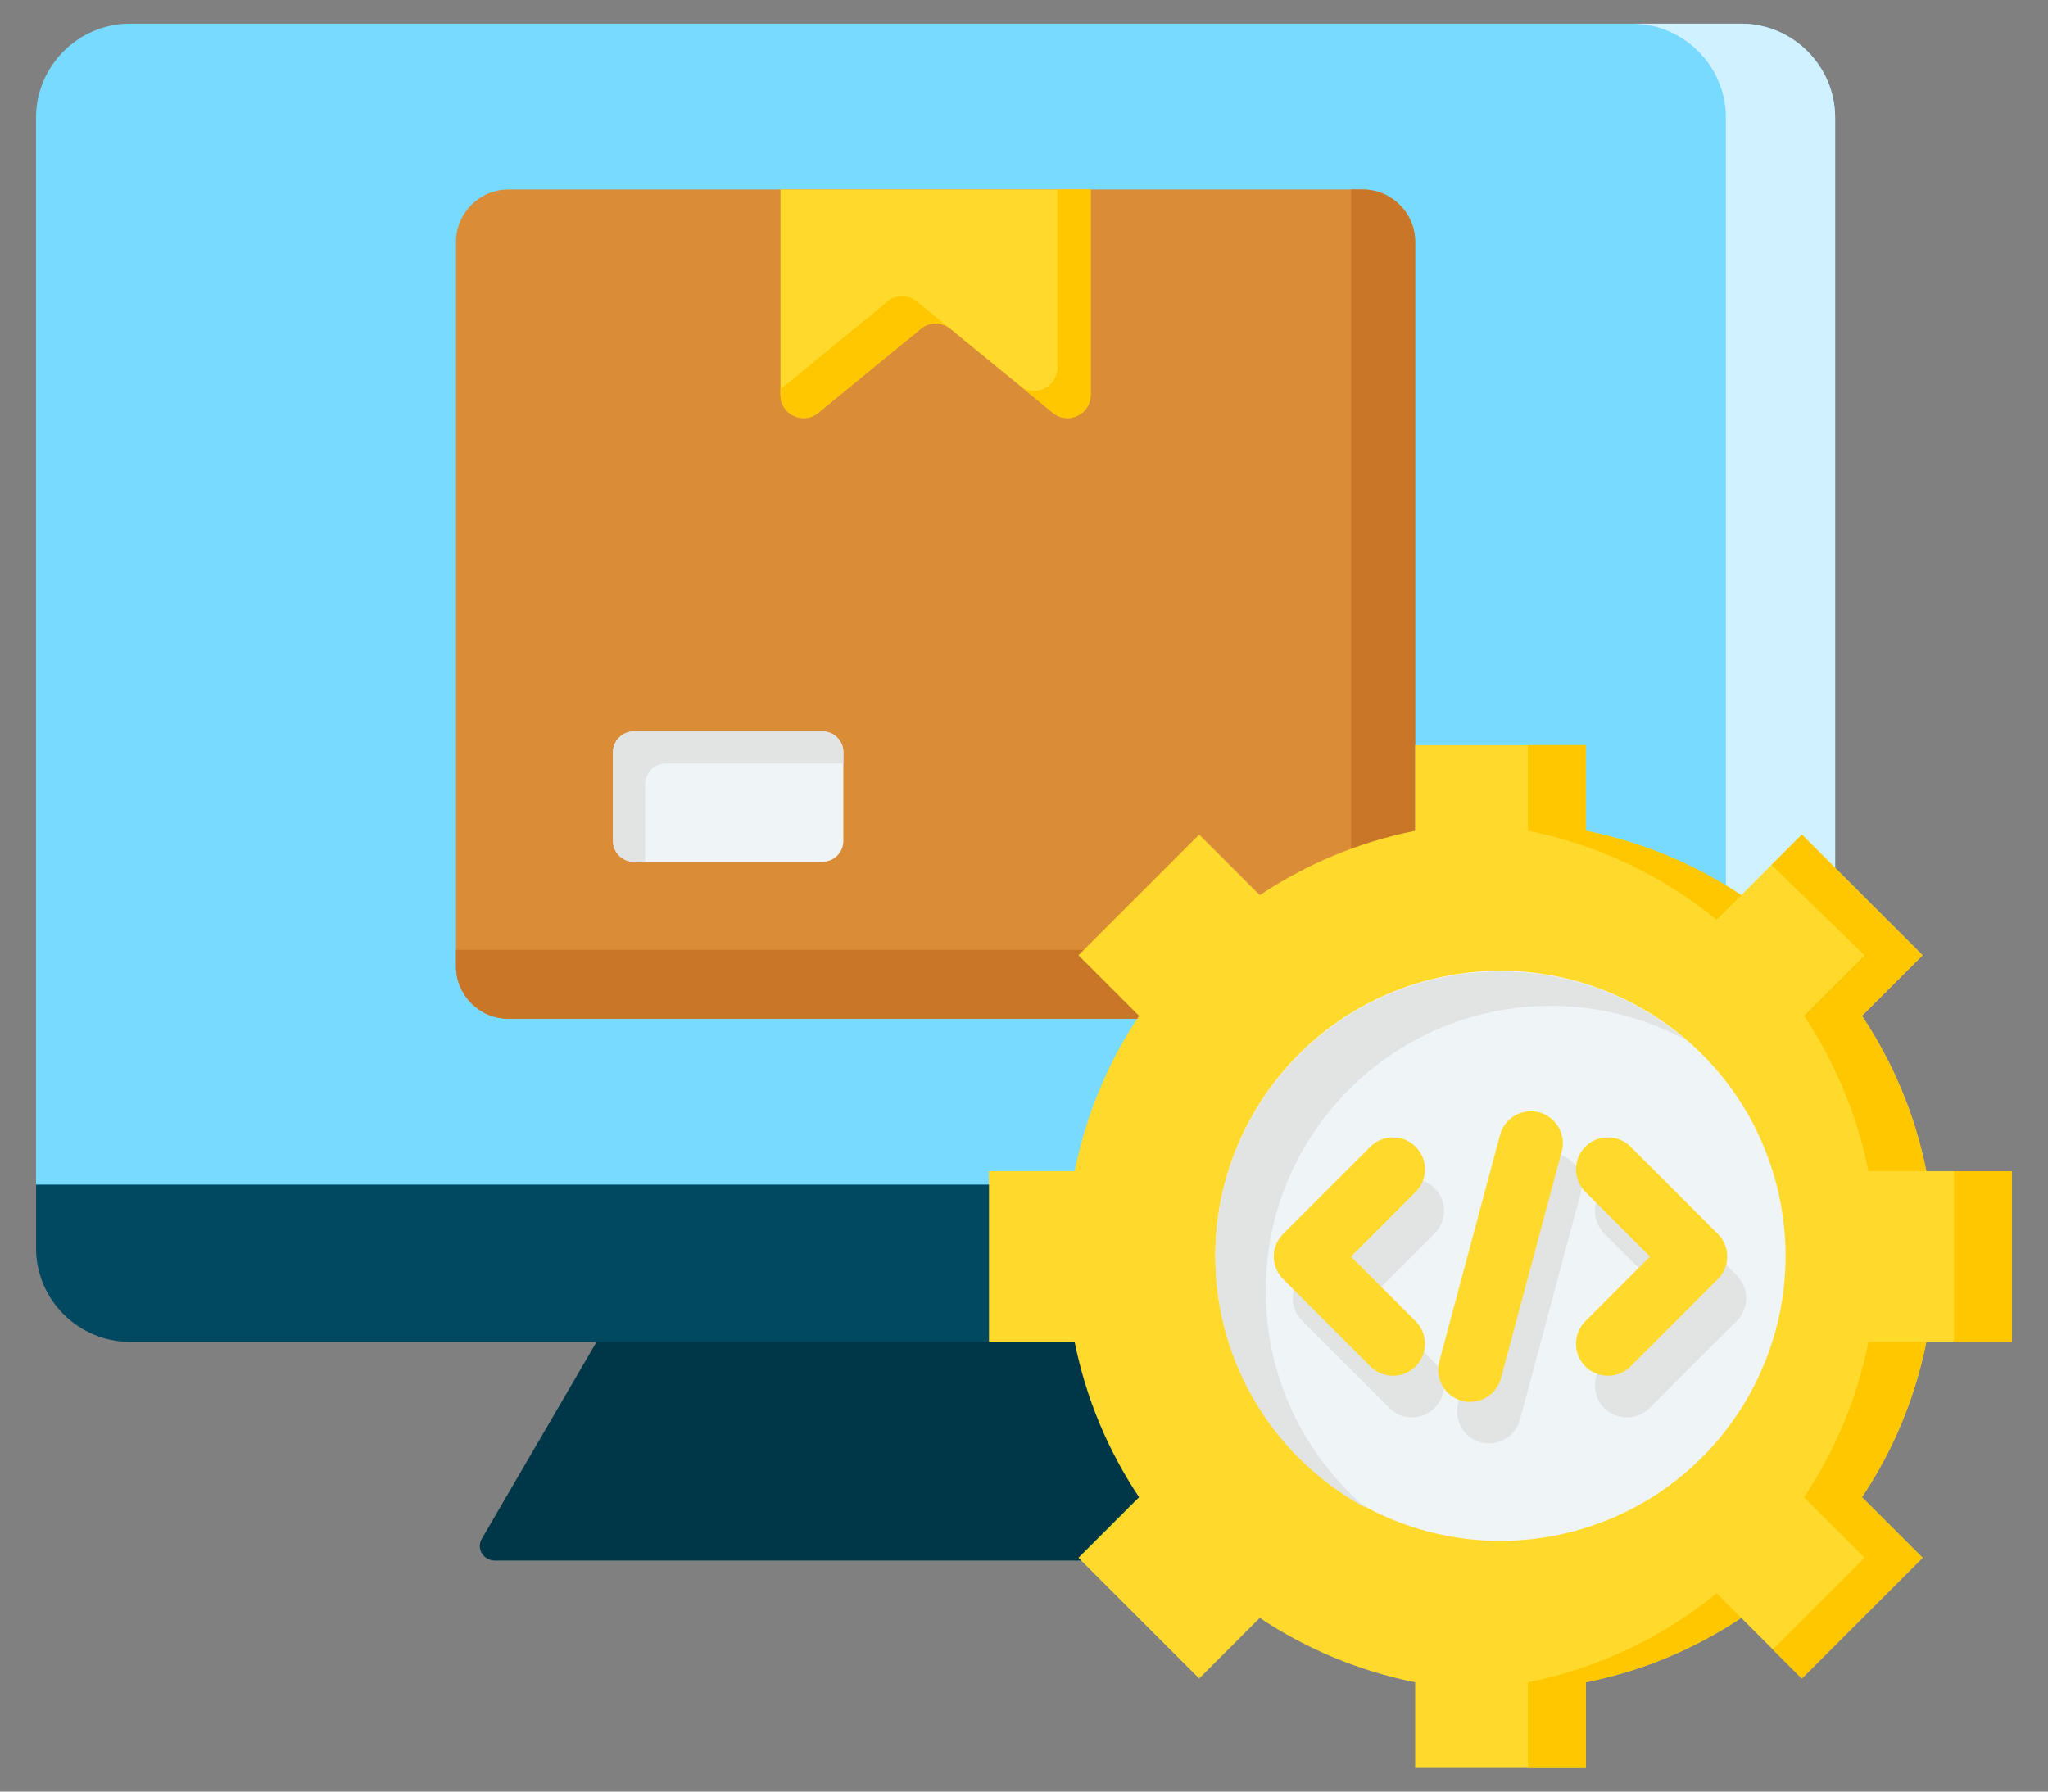 <svg width="32" height="28" viewBox="0 0 32 28" fill="none" xmlns="http://www.w3.org/2000/svg">
<rect x="0" y="0" width="32" height="28" fill="#808080" stroke="none"/>
<path fill-rule="evenodd" clip-rule="evenodd" d="M19.465 20.198L9.699 20.323L7.529 24.047C7.434 24.21 7.563 24.389 7.726 24.389H21.51C21.673 24.389 21.802 24.21 21.707 24.047L19.465 20.198Z" fill="#003748"/>
<path fill-rule="evenodd" clip-rule="evenodd" d="M19.465 20.198L18.335 20.213L20.569 24.047C20.664 24.21 20.535 24.39 20.372 24.39H21.51C21.673 24.39 21.802 24.21 21.707 24.047L19.465 20.198Z" fill="#00242F"/>
<path fill-rule="evenodd" clip-rule="evenodd" d="M27.206 0.37C28.013 0.37 28.674 1.031 28.674 1.838V18.935C28.674 19.742 28.013 20.402 27.206 20.402H2.03C1.223 20.402 0.563 19.742 0.563 18.935V1.838C0.563 1.03 1.223 0.37 2.03 0.37H27.206Z" fill="#79DAFF"/>
<path fill-rule="evenodd" clip-rule="evenodd" d="M27.206 0.37C28.013 0.37 28.674 1.031 28.674 1.838V18.935C28.674 19.742 28.013 20.402 27.206 20.402H25.499C26.306 20.402 26.967 19.742 26.967 18.935V1.838C26.967 1.031 26.306 0.37 25.499 0.37H27.206Z" fill="#D0F1FF"/>
<path fill-rule="evenodd" clip-rule="evenodd" d="M28.674 18.514H0.563V19.504C0.563 20.311 1.223 20.971 2.03 20.971H27.206C28.013 20.971 28.674 20.311 28.674 19.504V18.514Z" fill="#004960"/>
<path fill-rule="evenodd" clip-rule="evenodd" d="M28.674 18.514H26.967V19.504C26.967 20.311 26.306 20.971 25.499 20.971H27.206C28.013 20.971 28.674 20.311 28.674 19.504V18.514Z" fill="#003748"/>
<path fill-rule="evenodd" clip-rule="evenodd" d="M7.943 2.962H21.294C21.744 2.962 22.112 3.33 22.112 3.78V15.104C22.112 15.554 21.744 15.922 21.294 15.922H7.943C7.493 15.922 7.125 15.554 7.125 15.104V3.78C7.125 3.33 7.493 2.962 7.943 2.962Z" fill="#DA8C36"/>
<path fill-rule="evenodd" clip-rule="evenodd" d="M21.11 2.962H21.294C21.744 2.962 22.112 3.33 22.112 3.78V15.104C22.112 15.554 21.744 15.922 21.294 15.922H7.943C7.493 15.922 7.125 15.554 7.125 15.104V14.845H20.292C20.742 14.845 21.11 14.476 21.11 14.027V2.962Z" fill="#C97629"/>
<path fill-rule="evenodd" clip-rule="evenodd" d="M9.902 11.432H12.854C13.032 11.432 13.177 11.577 13.177 11.755V13.145C13.177 13.322 13.032 13.468 12.854 13.468H9.902C9.724 13.468 9.578 13.322 9.578 13.145V11.755C9.578 11.577 9.724 11.432 9.902 11.432Z" fill="#EFF4F7"/>
<path fill-rule="evenodd" clip-rule="evenodd" d="M9.902 11.432H12.854C13.032 11.432 13.177 11.577 13.177 11.755V11.933H10.403C10.225 11.933 10.08 12.079 10.08 12.257V13.468H9.902C9.724 13.468 9.578 13.322 9.578 13.145V11.755C9.578 11.577 9.724 11.432 9.902 11.432Z" fill="#E2E3E3"/>
<path fill-rule="evenodd" clip-rule="evenodd" d="M12.195 2.962H17.041V6.172C17.041 6.477 16.687 6.645 16.451 6.451L14.847 5.137C14.713 5.026 14.524 5.026 14.389 5.137L12.786 6.451C12.549 6.645 12.195 6.477 12.195 6.172V2.962Z" fill="#FFDA2D"/>
<path fill-rule="evenodd" clip-rule="evenodd" d="M16.522 2.962H17.041V6.172C17.041 6.477 16.687 6.645 16.451 6.451L15.932 6.026C16.168 6.219 16.522 6.051 16.522 5.746V2.962ZM14.846 5.136C14.712 5.026 14.523 5.027 14.389 5.137L12.786 6.451C12.549 6.645 12.195 6.477 12.195 6.172V6.071C12.219 6.059 12.243 6.044 12.266 6.025L13.869 4.711C14.004 4.6 14.193 4.6 14.328 4.711L14.846 5.136Z" fill="#FFC700"/>
<path fill-rule="evenodd" clip-rule="evenodd" d="M22.112 11.646H24.779V12.984C25.662 13.16 26.483 13.507 27.207 13.99L28.154 13.043L30.04 14.929L29.093 15.876C29.576 16.6 29.923 17.421 30.099 18.304H31.437V20.971H30.099C29.923 21.854 29.576 22.676 29.093 23.399L30.04 24.346L28.154 26.232L27.207 25.285C26.483 25.768 25.662 26.115 24.779 26.291V27.63H22.112V26.291C21.228 26.115 20.407 25.768 19.684 25.285L18.737 26.232L16.851 24.346L17.798 23.399C17.315 22.676 16.968 21.854 16.791 20.971H15.453V18.304H16.791C16.968 17.421 17.315 16.6 17.798 15.876L16.851 14.929L18.737 13.043L19.684 13.99C20.407 13.507 21.229 13.16 22.112 12.984V11.646H22.112Z" fill="#FFDA2D"/>
<path fill-rule="evenodd" clip-rule="evenodd" d="M23.873 12.983C24.976 13.203 25.982 13.69 26.822 14.374L27.207 13.99C26.483 13.507 25.662 13.16 24.779 12.984V11.646H23.873V12.983ZM28.187 15.876C28.67 16.599 29.017 17.421 29.194 18.304H30.099C29.923 17.421 29.576 16.6 29.093 15.876L30.04 14.93L28.154 13.043L27.68 13.517L29.133 14.93L28.187 15.876ZM29.194 20.971C29.018 21.855 28.67 22.676 28.187 23.4L29.133 24.346L27.7 25.779L28.154 26.232L30.04 24.346L29.093 23.399C29.576 22.676 29.923 21.855 30.099 20.971H29.194V20.971ZM26.822 24.901C25.983 25.585 24.976 26.072 23.873 26.292V27.63H24.779V26.292C25.662 26.115 26.483 25.768 27.207 25.285L26.822 24.901ZM30.531 20.971H31.437V18.304H30.531V20.971Z" fill="#FFC700"/>
<path d="M24.469 23.961C26.863 23.395 28.345 20.996 27.779 18.602C27.213 16.208 24.814 14.726 22.42 15.292C20.026 15.858 18.544 18.257 19.11 20.651C19.676 23.045 22.076 24.527 24.469 23.961Z" fill="#EFF4F7"/>
<path fill-rule="evenodd" clip-rule="evenodd" d="M23.445 15.183C24.549 15.183 25.558 15.584 26.336 16.249C25.709 15.912 24.992 15.72 24.23 15.72C21.77 15.72 19.776 17.715 19.776 20.175C19.776 21.532 20.383 22.747 21.34 23.564C19.941 22.813 18.991 21.336 18.991 19.638C18.991 17.177 20.985 15.183 23.445 15.183Z" fill="#E2E3E3"/>
<path fill-rule="evenodd" clip-rule="evenodd" d="M22.416 21.298C22.611 21.493 22.611 21.81 22.416 22.005C22.221 22.2 21.904 22.2 21.709 22.005L20.346 20.642C20.15 20.446 20.15 20.13 20.346 19.934L21.709 18.571C21.904 18.376 22.221 18.376 22.416 18.571C22.611 18.766 22.611 19.083 22.416 19.278L21.406 20.288L22.416 21.298ZM23.749 22.188C23.678 22.455 23.404 22.613 23.138 22.542C22.872 22.471 22.713 22.197 22.785 21.931L23.734 18.388C23.805 18.121 24.079 17.963 24.345 18.034C24.612 18.105 24.77 18.379 24.699 18.645L23.749 22.188ZM25.774 22.005C25.579 22.2 25.263 22.2 25.067 22.005C24.872 21.81 24.872 21.493 25.067 21.298L26.077 20.288L25.067 19.278C24.872 19.083 24.872 18.766 25.067 18.571C25.263 18.376 25.579 18.376 25.774 18.571L27.138 19.934C27.333 20.13 27.333 20.446 27.138 20.642L25.774 22.005Z" fill="#E2E3E3"/>
<path fill-rule="evenodd" clip-rule="evenodd" d="M22.119 20.648C22.315 20.843 22.315 21.159 22.119 21.355C21.924 21.55 21.608 21.55 21.413 21.355L20.049 19.991C19.854 19.796 19.854 19.479 20.049 19.284L21.413 17.921C21.608 17.726 21.924 17.726 22.119 17.921C22.315 18.116 22.315 18.433 22.119 18.628L21.11 19.638L22.119 20.648ZM23.453 21.538C23.382 21.804 23.108 21.963 22.842 21.892C22.575 21.82 22.417 21.547 22.488 21.28L23.438 17.737C23.509 17.471 23.782 17.313 24.049 17.384C24.315 17.455 24.474 17.729 24.402 17.995L23.453 21.538ZM25.478 21.355C25.283 21.55 24.966 21.55 24.771 21.355C24.576 21.159 24.576 20.843 24.771 20.648L25.781 19.638L24.771 18.628C24.576 18.433 24.576 18.116 24.771 17.921C24.966 17.726 25.283 17.726 25.478 17.921L26.841 19.284C27.037 19.479 27.037 19.796 26.841 19.991L25.478 21.355Z" fill="#FFDA2D"/>
</svg>
